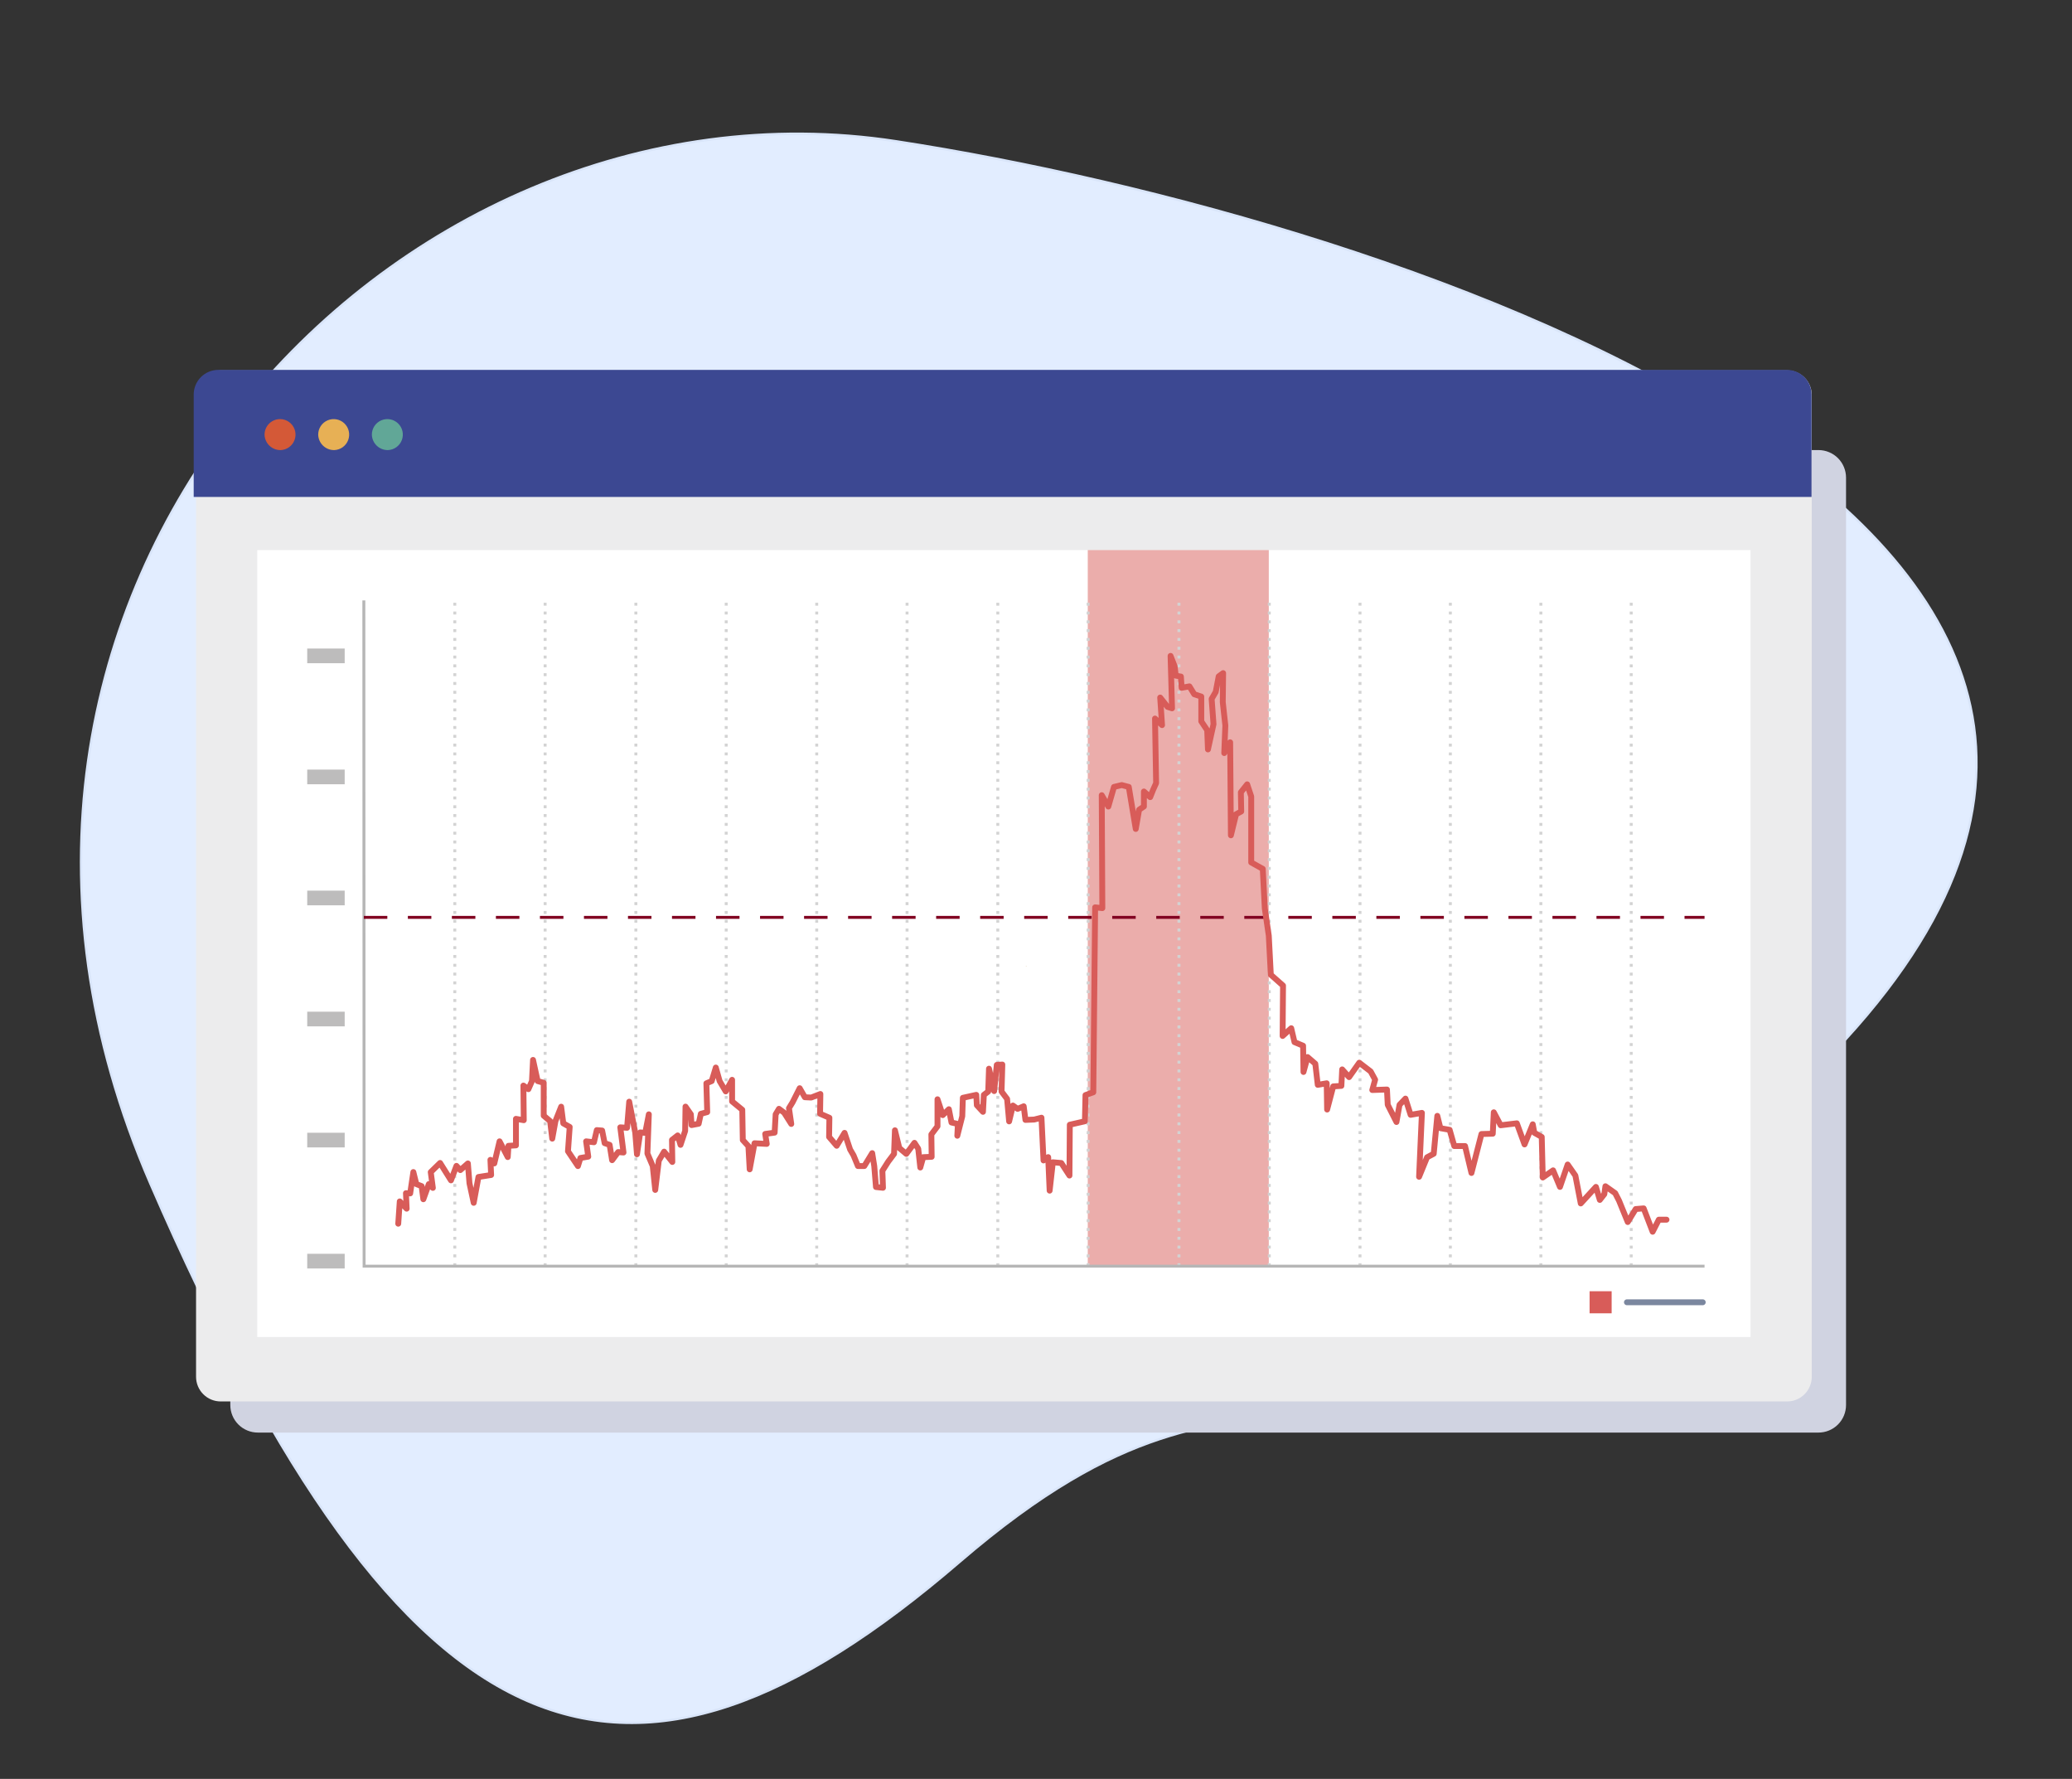 <svg width="706" height="606" viewBox="0 0 706 606" fill="none" xmlns="http://www.w3.org/2000/svg">
<rect x="0" y="0" width="706" height="606" fill="#333333" stroke="none"/>
<path fill-rule="evenodd" clip-rule="evenodd" d="M326.966 532.079C439.581 435.233 441.096 544.012 620.722 362.606C800.348 181.199 477.279 74.516 305.418 48.129C133.558 21.742 -35.956 202.293 51.266 403.306C138.487 604.319 214.352 628.936 326.966 532.079Z" fill="#E2EDFF" stroke="#D9E5F9" stroke-width="0.79" stroke-miterlimit="10"/>
<g clip-path="url(#clip0_45_10)">
<path d="M619.626 153.319H87.856C85.368 153.319 82.982 154.308 81.223 156.069C79.464 157.829 78.475 160.217 78.475 162.707V478.63C78.475 481.12 79.464 483.507 81.223 485.268C82.982 487.029 85.368 488.018 87.856 488.018H619.626C620.858 488.018 622.077 487.775 623.215 487.303C624.354 486.831 625.388 486.14 626.258 485.268C627.13 484.396 627.82 483.361 628.292 482.222C628.763 481.083 629.006 479.863 629.006 478.63V162.695C629.003 160.208 628.013 157.823 626.254 156.065C624.496 154.307 622.112 153.319 619.626 153.319Z" fill="#D0D3E1"/>
<path d="M608.927 126.176H75.204C74.102 126.175 73.01 126.392 71.991 126.813C70.972 127.235 70.046 127.853 69.266 128.633C68.486 129.413 67.867 130.338 67.444 131.357C67.022 132.377 66.804 133.469 66.803 134.572V469.019C66.804 470.122 67.022 471.215 67.444 472.234C67.867 473.253 68.486 474.179 69.266 474.958C70.046 475.738 70.972 476.356 71.991 476.778C73.01 477.199 74.102 477.416 75.204 477.415H608.927C610.029 477.416 611.121 477.199 612.14 476.778C613.159 476.356 614.084 475.738 614.865 474.958C615.645 474.179 616.264 473.253 616.686 472.234C617.109 471.215 617.327 470.122 617.328 469.019V134.572C617.328 133.469 617.11 132.376 616.688 131.357C616.266 130.337 615.647 129.411 614.866 128.631C614.086 127.851 613.16 127.233 612.141 126.812C611.122 126.391 610.029 126.174 608.927 126.176Z" fill="#ECECED"/>
<path d="M74.389 126H608.856C611.081 126.003 613.214 126.889 614.787 128.462C616.361 130.036 617.247 132.17 617.252 134.396V169.29H66V134.396C66.002 132.17 66.886 130.035 68.459 128.461C70.032 126.887 72.165 126.002 74.389 126Z" fill="#3C4892"/>
<path d="M596.463 187.391H87.662V455.471H596.463V187.391Z" fill="white"/>
<path d="M95.653 153.325C96.685 153.279 97.681 152.931 98.517 152.323C99.354 151.716 99.993 150.876 100.357 149.908C100.72 148.94 100.792 147.886 100.563 146.877C100.334 145.869 99.813 144.95 99.067 144.235C98.321 143.52 97.381 143.04 96.364 142.854C95.348 142.669 94.299 142.786 93.349 143.192C92.398 143.597 91.587 144.274 91.017 145.136C90.447 145.999 90.143 147.01 90.142 148.044C90.157 148.753 90.312 149.452 90.597 150.101C90.882 150.75 91.292 151.337 91.804 151.827C92.316 152.318 92.919 152.702 93.579 152.959C94.24 153.216 94.944 153.34 95.653 153.325Z" fill="#D45937"/>
<path d="M113.932 153.325C114.964 153.279 115.96 152.931 116.797 152.323C117.633 151.716 118.273 150.876 118.636 149.908C119 148.94 119.071 147.886 118.842 146.877C118.613 145.869 118.093 144.95 117.346 144.235C116.6 143.52 115.66 143.04 114.644 142.854C113.627 142.669 112.578 142.786 111.628 143.192C110.677 143.597 109.867 144.274 109.297 145.136C108.727 145.999 108.422 147.01 108.421 148.044C108.436 148.753 108.59 149.453 108.875 150.102C109.16 150.752 109.57 151.338 110.082 151.829C110.594 152.319 111.197 152.704 111.858 152.961C112.519 153.217 113.223 153.341 113.932 153.325Z" fill="#E7B055"/>
<path d="M132.217 153.325C133.249 153.279 134.245 152.931 135.082 152.323C135.918 151.716 136.558 150.876 136.921 149.908C137.285 148.94 137.357 147.886 137.127 146.877C136.898 145.869 136.378 144.95 135.631 144.235C134.885 143.52 133.945 143.04 132.929 142.854C131.912 142.669 130.863 142.786 129.913 143.192C128.962 143.597 128.152 144.274 127.582 145.136C127.012 145.999 126.707 147.01 126.706 148.044C126.722 148.753 126.876 149.452 127.161 150.101C127.447 150.75 127.857 151.337 128.369 151.827C128.88 152.318 129.484 152.702 130.144 152.959C130.804 153.216 131.509 153.34 132.217 153.325Z" fill="#61A797"/>
<path d="M349.646 329.226C349.656 329.23 349.667 329.233 349.678 329.233C349.689 329.233 349.7 329.23 349.71 329.226C349.728 329.209 349.738 329.186 349.739 329.161C349.739 329.15 349.736 329.139 349.731 329.129C349.726 329.119 349.719 329.11 349.71 329.103C349.7 329.098 349.689 329.096 349.678 329.096C349.667 329.096 349.656 329.098 349.646 329.103C349.626 329.097 349.606 329.097 349.587 329.103C349.578 329.11 349.571 329.119 349.566 329.129C349.561 329.139 349.558 329.15 349.558 329.161C349.559 329.185 349.568 329.207 349.584 329.225C349.601 329.242 349.622 329.253 349.646 329.255V329.226Z" fill="#CCA55F"/>
<path opacity="0.5" d="M432.319 187.391H370.639V431.332H432.319V187.391Z" fill="#D85C59"/>
<path d="M154.969 431.326V204.524" stroke="#D3D3D3" stroke-miterlimit="10" stroke-dasharray="1 2"/>
<path d="M185.742 431.326V204.524" stroke="#D3D3D3" stroke-miterlimit="10" stroke-dasharray="1 2"/>
<path d="M216.661 431.326V204.524" stroke="#D3D3D3" stroke-miterlimit="10" stroke-dasharray="1 2"/>
<path d="M247.439 431.326V204.524" stroke="#D3D3D3" stroke-miterlimit="10" stroke-dasharray="1 2"/>
<path d="M278.287 431.332V204.524" stroke="#D3D3D3" stroke-miterlimit="10" stroke-dasharray="1 2"/>
<path d="M309.065 431.332V204.524" stroke="#D3D3D3" stroke-miterlimit="10" stroke-dasharray="1 2"/>
<path d="M339.984 431.332V204.524" stroke="#D3D3D3" stroke-miterlimit="10" stroke-dasharray="1 2"/>
<path d="M370.757 431.332V204.524" stroke="#D3D3D3" stroke-miterlimit="10" stroke-dasharray="1 2"/>
<path d="M401.711 431.326V204.524" stroke="#D3D3D3" stroke-miterlimit="10" stroke-dasharray="1 2"/>
<path d="M432.483 431.326V204.524" stroke="#D3D3D3" stroke-miterlimit="10" stroke-dasharray="1 2"/>
<path d="M463.402 431.326V204.524" stroke="#D3D3D3" stroke-miterlimit="10" stroke-dasharray="1 2"/>
<path d="M494.18 431.326V204.524" stroke="#D3D3D3" stroke-miterlimit="10" stroke-dasharray="1 2"/>
<path d="M525.028 431.332V204.524" stroke="#D3D3D3" stroke-miterlimit="10" stroke-dasharray="1 2"/>
<path d="M555.807 431.332V204.524" stroke="#D3D3D3" stroke-miterlimit="10" stroke-dasharray="1 2"/>
<path d="M123.974 204.524L124.062 431.332H580.793" stroke="#B6B6B6" stroke-miterlimit="10"/>
<path d="M123.974 312.51H580.793" stroke="#810020" stroke-miterlimit="10" stroke-dasharray="8 7"/>
<path d="M135.694 416.863C135.862 414.328 136.036 411.797 136.215 409.27L138.56 411.746C138.478 409.986 138.402 408.226 138.32 406.465L139.762 406.542C140.118 404.12 140.477 401.695 140.841 399.266L141.861 403.373L143.661 404.06L144.247 408.531L146.111 403.373L147.489 404.664L146.768 399.284L149.951 396.174L153.662 402.094L155.526 397.165L156.846 398.603L159.425 396.332C159.609 398.581 159.789 400.831 159.964 403.08L161.407 409.751L163.025 400.95L167.345 400.269C167.263 398.55 167.187 396.831 167.105 395.112L168.424 396.326L170.218 388.804C171.152 390.588 172.082 392.376 173.008 394.167C173.091 392.888 173.167 391.609 173.249 390.336L175.799 390.183V381.147L178.466 381.605L178.343 369.805L180.043 371.032L181.257 368.274C181.378 365.868 181.499 363.467 181.62 361.069C182.148 363.47 182.674 365.872 183.197 368.274L185.261 368.861V380.073L187.442 381.91C187.682 383.905 187.929 385.894 188.169 387.889L189.259 381.91C189.91 380.279 190.555 378.642 191.206 377.005C191.446 378.894 191.686 380.789 191.933 382.679L194.113 383.905C193.914 386.643 193.719 389.401 193.527 392.178L196.922 397.236C197.203 396.315 197.508 395.399 197.772 394.478L200.439 394.021C200.199 392.26 199.953 390.547 199.712 388.81L202.38 389.115C202.704 387.734 203.028 386.356 203.353 384.979L205.17 385.131L206.02 389.42L207.72 390.007L208.565 395.223L210.628 392.46L212.451 392.612C212.084 389.753 211.719 386.893 211.355 384.034L213.659 384.187C213.905 381.222 214.15 378.258 214.392 375.297L216.45 385.859C216.653 388.311 216.848 390.764 217.036 393.217L218.15 385.765L219.85 385.918L221.081 379.61C220.917 384.058 220.755 388.503 220.594 392.947C221.181 394.378 221.808 395.804 222.412 397.236C222.693 399.947 222.977 402.654 223.262 405.356L224.475 395.382L226.293 392.313L229.083 395.834C229.04 393.326 229.001 390.823 228.966 388.323L230.907 386.792L231.874 390.007L233.451 385.26L233.574 376.981L235.391 379.586L235.638 383.265L238.059 382.808C238.305 381.681 238.545 380.561 238.792 379.434L240.972 378.847C240.879 375.577 240.783 372.309 240.685 369.043L242.508 368.274L243.898 363.668L245.199 368.274C245.891 369.448 246.589 370.621 247.281 371.794L249.45 367.846V375.203L252.92 378.055L253.096 388.364L255.007 390.447C255.148 393.08 255.293 395.712 255.441 398.345C255.988 395.384 256.537 392.423 257.089 389.461L261.257 389.679C261.081 388.548 260.907 387.416 260.735 386.281L263.948 385.841C264.057 383.756 264.172 381.673 264.294 379.592L265.419 377.727L267.178 379.041L269.611 382.884C269.353 381.089 269.089 379.299 268.831 377.509L270.045 375.532C270.854 373.924 271.665 372.317 272.478 370.709L274.236 373.778L276.405 373.889L279.53 372.68L279.425 379.399L282.602 380.778L282.502 387.302L285.088 390.318L287.767 385.923L289.655 391.574C290.053 392.243 290.452 392.912 290.827 393.58L292.322 397.218H294.503L297.188 392.829C297.423 394.29 297.651 395.763 297.886 397.218C298.077 399.604 298.273 401.989 298.472 404.371L300.858 404.623C300.794 402.699 300.723 400.774 300.659 398.849L302.646 395.716L304.633 393.076L304.932 385.043C305.425 387.054 305.921 389.062 306.422 391.069L308.808 393.076L311.586 389.315L312.876 391.321C313.111 393.453 313.343 395.587 313.574 397.723C313.902 396.549 314.236 395.376 314.565 394.202L317.449 394.073C317.414 391.523 317.38 388.98 317.349 386.446L319.436 383.682V374.476L321.224 379.874L323.311 377.867L324.203 382.385L326.389 382.89C326.325 384.228 326.254 385.565 326.19 386.903L327.878 380.25C327.943 378.161 328.013 376.066 328.078 373.977L332.65 372.974L332.844 376.494C333.54 377.245 334.235 377.998 334.931 378.753L335.23 372.98L336.719 371.847L336.983 364.055C337.581 366.61 338.167 369.152 338.742 371.683L339.638 362.77L341.526 362.647L341.262 371.841L343.15 374.353C343.381 376.907 343.611 379.459 343.842 382.01C344.276 380.208 344.704 378.413 345.138 376.612L346.726 377.744L348.813 376.864C349.013 378.413 349.206 379.962 349.4 381.505L352.384 381.382L354.863 380.754C355.098 385.605 355.33 390.457 355.561 395.311L357.15 394.185C357.314 397.995 357.48 401.801 357.648 405.603L358.739 395.939L361.623 396.191L364.402 400.457L364.519 383.142L369.666 381.969L369.86 373.05L372.527 372.088C372.738 351.09 372.945 330.092 373.149 309.095L375.605 309.359C375.535 296.532 375.466 283.708 375.4 270.886L377.645 274.758C378.29 272.528 378.931 270.301 379.568 268.075L382.218 267.436L384.616 268.075L386.99 282.386C387.381 280.211 387.76 278.032 388.127 275.849L389.769 274.735V269.636L391.909 271.549C392.249 270.698 392.583 269.847 392.923 269.002L393.931 266.767C393.802 259.436 393.675 252.108 393.55 244.781L395.948 247.011L395.315 237.623L397.836 240.809L399.354 241.29L398.85 223.441C399.307 224.615 399.768 225.788 400.233 226.962C400.362 228.03 400.485 229.086 400.614 230.154L402.373 230.47C402.455 231.744 402.543 233.017 402.625 234.296L405.275 233.815L406.922 236.496L409.32 237.294V245.738L411.337 248.765C411.427 250.944 411.511 253.121 411.589 255.296C412.222 252.428 412.853 249.561 413.483 246.694L412.849 238.086L414.239 235.698C414.573 233.938 414.913 232.178 415.247 230.418L416.76 229.303L416.637 239.178L417.516 247.146C417.391 250.275 417.266 253.404 417.141 256.534L419.158 252.872C419.24 263.434 419.324 273.995 419.41 284.557C419.996 282.167 420.582 279.777 421.168 277.387L422.927 276.43L422.804 269.9L424.95 267.189C425.413 268.568 425.87 269.953 426.333 271.332V293.798L430.267 295.987L430.959 309.488C431.408 312.574 431.862 315.658 432.319 318.741C432.546 323.177 432.776 327.616 433.011 332.06L437.173 335.745L437.032 352.907L439.964 350.273L441.077 355.008L444.009 356.234C444.056 359.215 444.101 362.195 444.144 365.176L445.533 360.095L448.171 362.371C448.449 364.765 448.726 367.161 449.004 369.559L452.052 369.031L452.193 377.973L454.274 370.087L457.053 369.911C457.139 368.037 457.231 366.168 457.328 364.302L459.673 366.93L463.144 362.019L467.031 365C467.535 365.939 468.043 366.874 468.555 367.805C468.233 368.978 467.91 370.152 467.582 371.325L472.583 371.155L472.846 376.348L475.819 382.215L476.874 376.348C477.542 375.644 478.213 374.943 478.885 374.247C479.467 376.089 480.053 377.932 480.644 379.774L484.495 379.111L483.528 400.88C484.435 398.67 485.339 396.459 486.242 394.249L488.517 393.035C488.927 388.732 489.336 384.429 489.742 380.126L490.791 384.327L493.94 384.879C494.467 386.721 494.993 388.564 495.517 390.406H499.187C499.921 393.465 500.65 396.522 501.373 399.577L504.785 386.317L508.637 386.205C508.754 383.776 508.87 381.345 508.983 378.912C509.765 380.383 510.546 381.855 511.328 383.33L516.839 382.667C517.714 385.061 518.59 387.457 519.465 389.855L522.261 383.001L522.789 385.876L525.322 387.308L525.673 401.126L529.191 398.691C529.973 400.576 530.754 402.456 531.536 404.33L534.156 396.702L536.783 400.463C537.393 403.631 538.004 406.798 538.618 409.962L543.783 404.33L545.113 408.76L546.644 406.806C546.767 405.908 546.89 405.01 547.019 404.107L550.343 406.454L551.65 408.994C552.647 411.423 553.64 413.855 554.628 416.288L557.337 411.869L560.051 411.646L563.111 419.603C563.809 418.241 564.513 416.88 565.21 415.495H567.837" stroke="#D85C59" stroke-width="2" stroke-linecap="round" stroke-linejoin="round"/>
<path d="M549.141 439.869H541.625V447.391H549.141V439.869Z" fill="#D85C59"/>
<path opacity="0.6" d="M554.347 443.63H580.183" stroke="#233860" stroke-width="2" stroke-linecap="round" stroke-linejoin="round"/>
<path opacity="0.3" d="M104.681 223.429H117.449" stroke="#231F20" stroke-width="5" stroke-miterlimit="10"/>
<path opacity="0.3" d="M104.681 264.666H117.449" stroke="#231F20" stroke-width="5" stroke-miterlimit="10"/>
<path opacity="0.3" d="M104.681 305.903H117.449" stroke="#231F20" stroke-width="5" stroke-miterlimit="10"/>
<path opacity="0.3" d="M104.681 347.139H117.449" stroke="#231F20" stroke-width="5" stroke-miterlimit="10"/>
<path opacity="0.3" d="M104.681 388.376H117.449" stroke="#231F20" stroke-width="5" stroke-miterlimit="10"/>
<path opacity="0.3" d="M104.681 429.613H117.449" stroke="#231F20" stroke-width="5" stroke-miterlimit="10"/>
</g>
<defs>
<clipPath id="clip0_45_10">
<rect width="563" height="362" fill="white" transform="translate(66 126)"/>
</clipPath>
</defs>
</svg>
